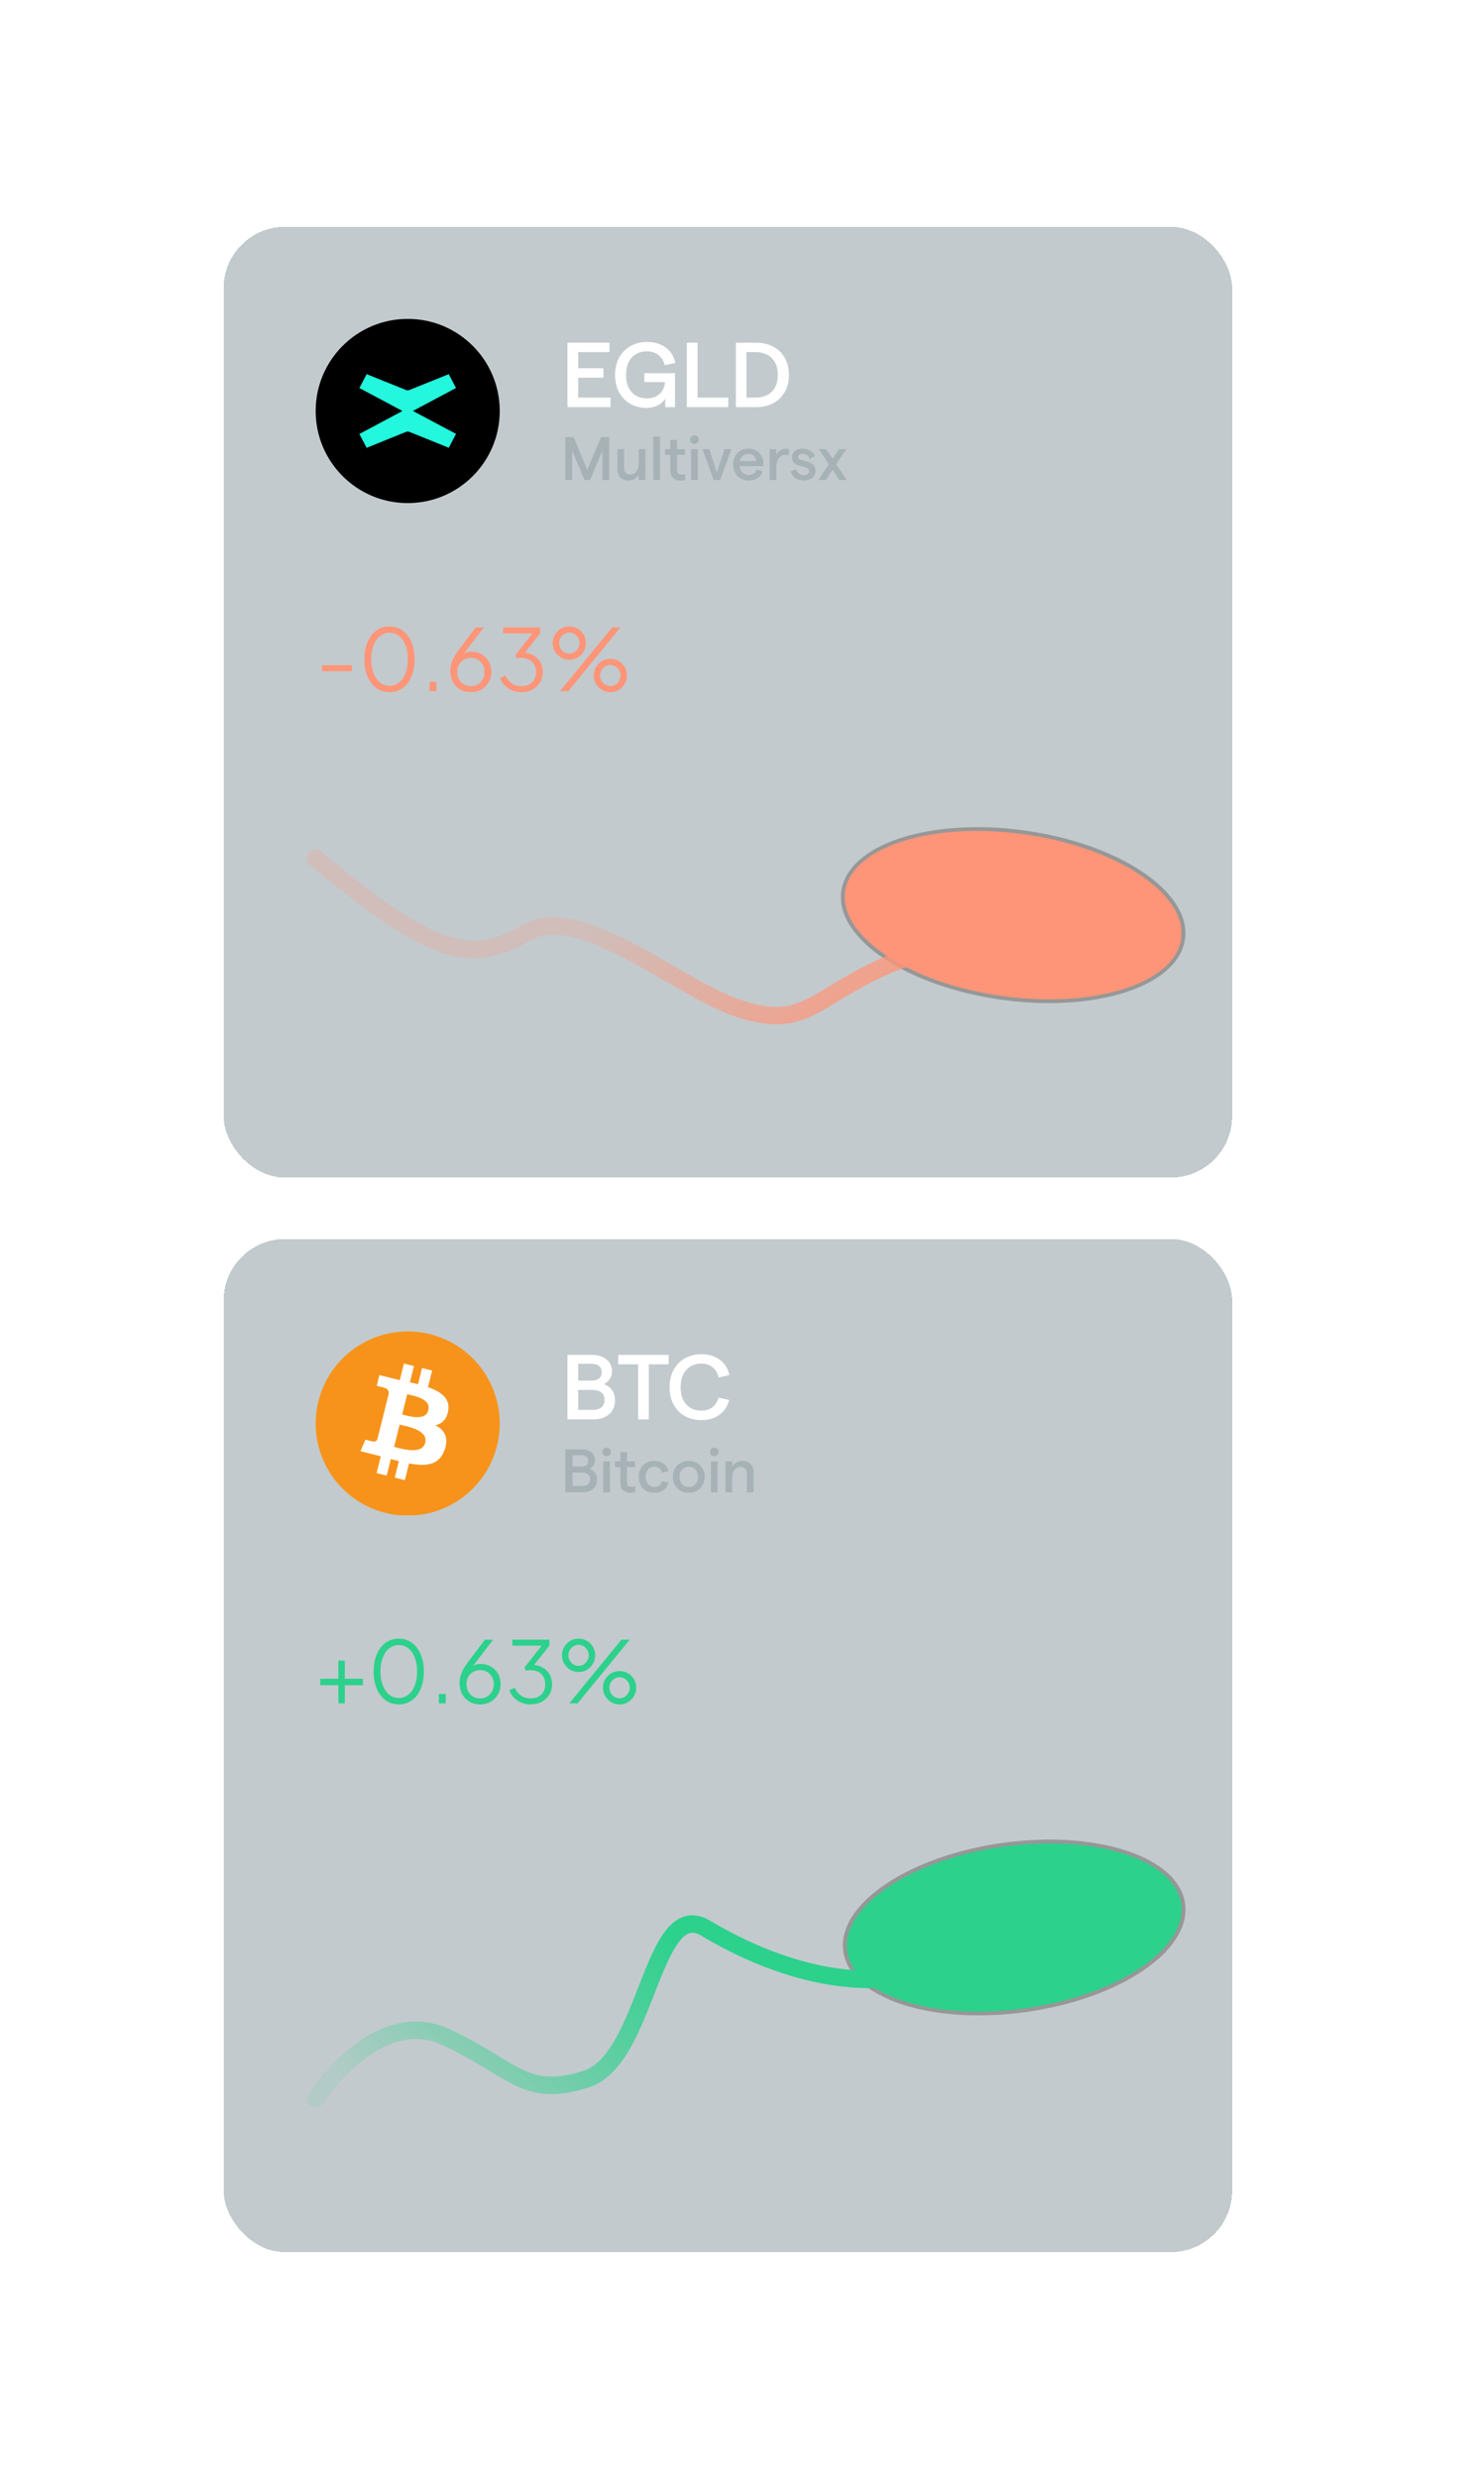 <svg width="387" height="646" viewBox="0 0 387 646" fill="none" xmlns="http://www.w3.org/2000/svg">
<g filter="url(#filter0_bd_1_34)">
<rect x="58.321" y="49.397" width="263" height="247.768" rx="16" fill="#334E59" fill-opacity="0.3" shape-rendering="crispEdges"/>
<path d="M130.321 97.397C130.321 84.142 119.576 73.397 106.321 73.397C93.067 73.397 82.321 84.142 82.321 97.397C82.321 110.652 93.067 121.397 106.321 121.397C119.576 121.397 130.321 110.652 130.321 97.397Z" fill="black"/>
<path d="M107.679 97.386L118.916 91.402L117.028 87.797L106.733 91.934C106.469 92.041 106.174 92.041 105.909 91.934L95.615 87.797L93.721 91.414L104.959 97.397L93.721 103.381L95.615 106.997L105.909 102.829C106.174 102.722 106.469 102.722 106.733 102.829L117.028 106.977L118.921 103.361L107.679 97.386Z" fill="#23F7DD"/>
<path d="M147.977 79.597H158.945V82.045H150.785V86.269H157.361V88.717H150.785V93.925H159.209V96.397H147.977V79.597ZM168.565 96.589C167.109 96.589 165.757 96.261 164.509 95.605C163.277 94.949 162.285 93.981 161.533 92.701C160.781 91.405 160.405 89.837 160.405 87.997C160.405 86.157 160.789 84.597 161.557 83.317C162.325 82.021 163.341 81.045 164.605 80.389C165.869 79.733 167.237 79.405 168.709 79.405C170.661 79.405 172.301 79.893 173.629 80.869C174.957 81.845 175.781 83.181 176.101 84.877L173.317 85.453C173.093 84.349 172.565 83.477 171.733 82.837C170.917 82.181 169.901 81.853 168.685 81.853C167.629 81.853 166.685 82.093 165.853 82.573C165.037 83.053 164.397 83.757 163.933 84.685C163.485 85.613 163.261 86.717 163.261 87.997C163.261 89.277 163.485 90.381 163.933 91.309C164.397 92.221 165.037 92.917 165.853 93.397C166.669 93.877 167.605 94.117 168.661 94.117C170.037 94.117 171.149 93.733 171.997 92.965C172.861 92.181 173.333 91.149 173.413 89.869H168.037V87.541H176.029V96.397H173.485V94.141C173.101 94.877 172.461 95.469 171.565 95.917C170.669 96.365 169.669 96.589 168.565 96.589ZM179.102 79.597H181.91V93.925H189.926V96.397H179.102V79.597ZM191.899 79.597H197.179C198.779 79.597 200.219 79.917 201.499 80.557C202.795 81.197 203.819 82.149 204.571 83.413C205.339 84.677 205.723 86.205 205.723 87.997C205.723 89.789 205.339 91.317 204.571 92.581C203.819 93.845 202.795 94.797 201.499 95.437C200.219 96.077 198.779 96.397 197.179 96.397H191.899V79.597ZM196.987 93.925C198.059 93.925 199.035 93.725 199.915 93.325C200.795 92.909 201.499 92.261 202.027 91.381C202.571 90.485 202.843 89.357 202.843 87.997C202.843 86.637 202.571 85.509 202.027 84.613C201.499 83.717 200.795 83.069 199.915 82.669C199.035 82.253 198.059 82.045 196.987 82.045H194.659V93.925H196.987Z" fill="white"/>
<path d="M147.425 104.197H149.585L153.153 112.709L156.721 104.197H158.881V115.397H157.089V107.701L153.889 115.397H152.433L149.217 107.701V115.397H147.425V104.197ZM168.314 115.397H166.57V114.053C166.282 114.501 165.908 114.859 165.45 115.125C165.002 115.392 164.49 115.525 163.914 115.525C163.05 115.525 162.346 115.264 161.802 114.741C161.268 114.208 161.002 113.509 161.002 112.645V107.333H162.746V112.245C162.746 112.757 162.895 113.173 163.194 113.493C163.492 113.803 163.892 113.957 164.394 113.957C165.076 113.957 165.61 113.685 165.994 113.141C166.378 112.597 166.57 111.84 166.57 110.869V107.333H168.314V115.397ZM170.361 104.069H172.105V115.397H170.361V104.069ZM178.749 115.333C178.365 115.461 177.939 115.525 177.469 115.525C176.669 115.525 176.024 115.301 175.533 114.853C175.053 114.405 174.813 113.739 174.813 112.853V108.821H173.405V107.333H174.813V104.933H176.557V107.333H178.637V108.821H176.557V112.757C176.557 113.152 176.653 113.456 176.845 113.669C177.048 113.872 177.32 113.973 177.661 113.973C178.045 113.973 178.371 113.909 178.637 113.781L178.749 115.333ZM180.22 107.333H181.964V115.397H180.22V107.333ZM181.084 105.989C180.764 105.989 180.498 105.883 180.284 105.669C180.071 105.445 179.964 105.179 179.964 104.869C179.964 104.549 180.071 104.283 180.284 104.069C180.498 103.845 180.764 103.733 181.084 103.733C181.415 103.733 181.687 103.845 181.9 104.069C182.124 104.283 182.236 104.549 182.236 104.869C182.236 105.179 182.124 105.445 181.9 105.669C181.687 105.883 181.415 105.989 181.084 105.989ZM183.169 107.333H184.945L186.945 113.365L188.945 107.333H190.737L187.793 115.397H186.113L183.169 107.333ZM191.179 111.365C191.179 110.619 191.334 109.931 191.643 109.301C191.952 108.672 192.4 108.165 192.987 107.781C193.584 107.397 194.294 107.205 195.115 107.205C195.947 107.205 196.662 107.387 197.259 107.749C197.856 108.101 198.31 108.576 198.619 109.173C198.928 109.76 199.083 110.389 199.083 111.061C199.083 111.349 199.072 111.589 199.051 111.781H192.891C192.966 112.475 193.211 113.024 193.627 113.429C194.054 113.835 194.587 114.037 195.227 114.037C195.76 114.037 196.203 113.92 196.555 113.685C196.907 113.44 197.136 113.099 197.243 112.661L198.891 113.077C198.678 113.856 198.246 114.459 197.595 114.885C196.944 115.312 196.144 115.525 195.195 115.525C194.374 115.525 193.659 115.333 193.051 114.949C192.443 114.565 191.979 114.059 191.659 113.429C191.339 112.789 191.179 112.101 191.179 111.365ZM197.227 110.453C197.174 109.888 196.96 109.435 196.587 109.093C196.224 108.752 195.734 108.581 195.115 108.581C194.56 108.581 194.096 108.747 193.723 109.077C193.35 109.397 193.099 109.856 192.971 110.453H197.227ZM205.713 109.029C205.425 108.901 205.078 108.837 204.673 108.837C204.033 108.837 203.499 109.136 203.073 109.733C202.657 110.32 202.449 111.205 202.449 112.389V115.397H200.705V107.333H202.449V108.869C202.662 108.389 203.003 107.995 203.473 107.685C203.942 107.365 204.422 107.205 204.913 107.205C205.275 107.205 205.574 107.253 205.809 107.349L205.713 109.029ZM209.629 115.525C208.723 115.525 207.971 115.296 207.373 114.837C206.787 114.368 206.387 113.808 206.173 113.157L207.613 112.549C207.763 113.019 208.003 113.403 208.333 113.701C208.675 113.989 209.107 114.133 209.629 114.133C210.035 114.133 210.365 114.032 210.621 113.829C210.888 113.627 211.021 113.376 211.021 113.077C211.021 112.843 210.941 112.651 210.781 112.501C210.632 112.352 210.445 112.24 210.221 112.165C209.997 112.08 209.672 111.979 209.245 111.861C208.68 111.712 208.211 111.563 207.837 111.413C207.475 111.264 207.165 111.029 206.909 110.709C206.653 110.389 206.525 109.957 206.525 109.413C206.525 108.773 206.781 108.245 207.293 107.829C207.816 107.413 208.509 107.205 209.373 107.205C210.131 107.205 210.803 107.392 211.389 107.765C211.976 108.128 212.355 108.603 212.525 109.189L211.085 109.797C210.989 109.413 210.776 109.109 210.445 108.885C210.125 108.661 209.773 108.549 209.389 108.549C209.005 108.549 208.701 108.624 208.477 108.773C208.253 108.912 208.141 109.115 208.141 109.381C208.141 109.659 208.275 109.867 208.541 110.005C208.808 110.144 209.219 110.277 209.773 110.405C210.371 110.544 210.861 110.693 211.245 110.853C211.629 111.013 211.96 111.269 212.237 111.621C212.525 111.973 212.669 112.453 212.669 113.061C212.669 113.52 212.541 113.941 212.285 114.325C212.029 114.699 211.672 114.992 211.213 115.205C210.755 115.419 210.227 115.525 209.629 115.525ZM217.119 112.725L215.327 115.397H213.391L216.159 111.285L213.519 107.333H215.423L217.119 109.845L218.799 107.333H220.703L218.063 111.285L220.831 115.397H218.895L217.119 112.725Z" fill="#A7B2B7"/>
<path d="M83.97 165.207V163.647H91.767V165.207H83.97ZM101.592 170.665C100.285 170.665 99.134 170.308 98.139 169.595C97.159 168.868 96.394 167.865 95.845 166.588C95.295 165.296 95.02 163.796 95.02 162.088C95.02 160.38 95.295 158.887 95.845 157.61C96.394 156.318 97.159 155.316 98.139 154.603C99.12 153.89 100.263 153.533 101.57 153.533C102.877 153.533 104.021 153.89 105.001 154.603C105.981 155.316 106.746 156.318 107.295 157.61C107.845 158.887 108.12 160.38 108.12 162.088C108.12 163.796 107.845 165.296 107.295 166.588C106.761 167.88 106.003 168.882 105.023 169.595C104.043 170.308 102.899 170.665 101.592 170.665ZM101.592 168.994C102.543 168.994 103.375 168.704 104.087 168.125C104.8 167.546 105.357 166.744 105.758 165.719C106.159 164.679 106.36 163.469 106.36 162.088C106.36 160.707 106.159 159.504 105.758 158.479C105.357 157.439 104.8 156.637 104.087 156.073C103.375 155.494 102.535 155.204 101.57 155.204C100.62 155.204 99.788 155.494 99.075 156.073C98.362 156.637 97.805 157.439 97.404 158.479C97.003 159.504 96.803 160.707 96.803 162.088C96.803 163.454 97.003 164.657 97.404 165.697C97.805 166.736 98.362 167.546 99.075 168.125C99.803 168.704 100.642 168.994 101.592 168.994ZM112.028 170.397V167.947H113.81V170.397H112.028ZM122.79 170.665C121.751 170.665 120.83 170.434 120.028 169.974C119.226 169.499 118.595 168.853 118.134 168.036C117.674 167.204 117.444 166.254 117.444 165.184C117.444 164.59 117.511 164.004 117.644 163.425C117.793 162.845 118.008 162.274 118.29 161.709C118.587 161.145 118.944 160.58 119.36 160.016L124.038 153.801H126.177L120.407 161.353L120.073 161.553C120.295 161.182 120.555 160.9 120.852 160.707C121.149 160.499 121.476 160.35 121.833 160.261C122.204 160.172 122.597 160.127 123.013 160.127C123.979 160.127 124.847 160.358 125.62 160.818C126.392 161.264 127.001 161.88 127.446 162.667C127.907 163.454 128.137 164.368 128.137 165.407C128.137 166.402 127.899 167.301 127.424 168.103C126.964 168.89 126.333 169.514 125.531 169.974C124.729 170.434 123.815 170.665 122.79 170.665ZM122.79 169.105C123.474 169.105 124.083 168.949 124.617 168.637C125.152 168.311 125.575 167.865 125.887 167.301C126.199 166.736 126.355 166.105 126.355 165.407C126.355 164.694 126.199 164.063 125.887 163.514C125.59 162.964 125.174 162.533 124.639 162.222C124.105 161.895 123.488 161.731 122.79 161.731C122.107 161.731 121.491 161.895 120.941 162.222C120.407 162.533 119.984 162.964 119.672 163.514C119.375 164.063 119.226 164.694 119.226 165.407C119.226 166.105 119.382 166.736 119.694 167.301C120.006 167.865 120.429 168.311 120.964 168.637C121.498 168.949 122.107 169.105 122.79 169.105ZM135.949 170.665C135.088 170.665 134.293 170.516 133.566 170.219C132.838 169.922 132.199 169.499 131.65 168.949C131.115 168.4 130.707 167.746 130.424 166.989L131.85 166.321C132.192 167.182 132.726 167.865 133.454 168.37C134.182 168.86 135.014 169.105 135.949 169.105C136.692 169.105 137.353 168.964 137.932 168.682C138.511 168.385 138.964 167.962 139.291 167.412C139.618 166.863 139.781 166.194 139.781 165.407C139.781 164.62 139.61 163.952 139.269 163.402C138.942 162.853 138.489 162.437 137.91 162.155C137.33 161.873 136.67 161.731 135.927 161.731C135.734 161.731 135.519 161.739 135.281 161.754C135.058 161.769 134.872 161.791 134.724 161.821L134.368 161.041L138.845 155.36H131.204V153.801H140.85V155.36L136.662 160.64L136.439 160.35C137.434 160.38 138.318 160.618 139.09 161.063C139.863 161.494 140.464 162.08 140.895 162.823C141.34 163.566 141.563 164.427 141.563 165.407C141.563 166.387 141.325 167.279 140.85 168.08C140.375 168.868 139.714 169.499 138.868 169.974C138.021 170.434 137.048 170.665 135.949 170.665ZM146.049 170.397L159.638 153.801H161.799L148.21 170.397H146.049ZM148.477 162.222C147.675 162.222 146.948 162.028 146.294 161.642C145.641 161.241 145.114 160.714 144.713 160.061C144.326 159.407 144.133 158.679 144.133 157.877C144.133 157.075 144.326 156.348 144.713 155.694C145.114 155.026 145.641 154.499 146.294 154.113C146.948 153.726 147.675 153.533 148.477 153.533C149.279 153.533 150.007 153.726 150.661 154.113C151.314 154.499 151.834 155.026 152.22 155.694C152.606 156.348 152.799 157.075 152.799 157.877C152.799 158.679 152.606 159.407 152.22 160.061C151.834 160.714 151.314 161.241 150.661 161.642C150.007 162.028 149.279 162.222 148.477 162.222ZM148.477 160.618C148.997 160.618 149.45 160.491 149.836 160.239C150.237 159.972 150.549 159.63 150.772 159.214C151.01 158.783 151.128 158.338 151.128 157.877C151.128 157.402 151.01 156.957 150.772 156.541C150.549 156.125 150.237 155.791 149.836 155.538C149.45 155.271 148.997 155.137 148.477 155.137C147.973 155.137 147.512 155.271 147.096 155.538C146.695 155.791 146.376 156.125 146.138 156.541C145.916 156.957 145.804 157.402 145.804 157.877C145.804 158.338 145.916 158.783 146.138 159.214C146.376 159.63 146.695 159.972 147.096 160.239C147.512 160.491 147.973 160.618 148.477 160.618ZM159.171 170.665C158.369 170.665 157.641 170.472 156.987 170.085C156.334 169.684 155.807 169.157 155.406 168.504C155.02 167.85 154.826 167.123 154.826 166.321C154.826 165.519 155.02 164.791 155.406 164.137C155.807 163.469 156.334 162.942 156.987 162.556C157.641 162.17 158.369 161.977 159.171 161.977C159.973 161.977 160.7 162.17 161.354 162.556C162.007 162.942 162.527 163.469 162.913 164.137C163.299 164.791 163.492 165.519 163.492 166.321C163.492 167.123 163.299 167.85 162.913 168.504C162.527 169.157 162.007 169.684 161.354 170.085C160.7 170.472 159.973 170.665 159.171 170.665ZM159.171 169.061C159.69 169.061 160.143 168.934 160.529 168.682C160.93 168.415 161.242 168.073 161.465 167.657C161.703 167.227 161.822 166.781 161.822 166.321C161.822 165.845 161.703 165.4 161.465 164.984C161.242 164.568 160.93 164.234 160.529 163.981C160.143 163.714 159.69 163.58 159.171 163.58C158.666 163.58 158.205 163.714 157.789 163.981C157.388 164.234 157.069 164.568 156.831 164.984C156.609 165.4 156.497 165.845 156.497 166.321C156.497 166.781 156.609 167.227 156.831 167.657C157.069 168.073 157.388 168.415 157.789 168.682C158.205 168.934 158.666 169.061 159.171 169.061Z" fill="#FF9578"/>
<g filter="url(#filter1_f_1_34)">
<ellipse cx="44.721" cy="21.823" rx="44.721" ry="21.823" transform="matrix(-0.987 -0.16 -0.228 0.974 313.321 214.666)" fill="url(#paint0_linear_1_34)"/>
<ellipse cx="44.721" cy="21.823" rx="44.721" ry="21.823" transform="matrix(-0.987 -0.16 -0.228 0.974 313.321 214.666)" stroke="#979797"/>
</g>
<path d="M272.421 236.897C272.421 236.897 248.354 233.921 230.119 242.344C211.884 250.766 209.52 258.382 193.311 253.329C177.102 248.275 151.321 224.974 137.138 233.397C122.955 241.819 112.713 239.255 82.321 213.988" stroke="url(#paint1_linear_1_34)" stroke-width="4.544" stroke-linecap="round" stroke-linejoin="round"/>
</g>
<g filter="url(#filter2_bd_1_34)">
<rect x="58.321" y="313.166" width="263.001" height="263.985" rx="16" fill="#334E59" fill-opacity="0.3" shape-rendering="crispEdges"/>
<g clip-path="url(#clip0_1_34)">
<path d="M129.603 367.053C126.396 379.91 113.373 387.735 100.513 384.529C87.658 381.324 79.832 368.301 83.04 355.445C86.245 342.586 99.269 334.76 112.124 337.966C124.982 341.172 132.808 354.195 129.603 367.053Z" fill="#F7931A"/>
<path d="M116.899 357.829C117.377 354.635 114.945 352.918 111.62 351.773L112.698 347.447L110.065 346.791L109.015 351.003C108.322 350.83 107.612 350.667 106.905 350.506L107.962 346.266L105.331 345.61L104.251 349.935C103.678 349.805 103.116 349.676 102.569 349.54L102.572 349.527L98.941 348.62L98.24 351.432C98.24 351.432 100.194 351.88 100.152 351.908C101.219 352.174 101.411 352.88 101.379 353.439L100.151 358.368C100.224 358.387 100.319 358.413 100.425 358.456C100.337 358.434 100.243 358.41 100.147 358.387L98.424 365.29C98.294 365.614 97.963 366.1 97.218 365.916C97.244 365.954 95.302 365.438 95.302 365.438L93.996 368.452L97.422 369.306C98.059 369.466 98.685 369.632 99.3 369.79L98.211 374.166L100.841 374.822L101.92 370.493C102.64 370.688 103.337 370.868 104.02 371.038L102.944 375.347L105.577 376.003L106.667 371.636C111.158 372.485 114.535 372.142 115.956 368.081C117.102 364.811 115.899 362.925 113.537 361.695C115.257 361.298 116.554 360.166 116.899 357.829ZM110.883 366.266C110.068 369.536 104.563 367.768 102.777 367.324L104.223 361.528C106.008 361.973 111.733 362.855 110.883 366.266ZM111.696 357.782C110.954 360.756 106.371 359.245 104.885 358.874L106.195 353.617C107.682 353.987 112.47 354.679 111.696 357.782Z" fill="white"/>
</g>
<path d="M147.977 343.366H154.361C155.945 343.366 157.209 343.75 158.153 344.518C159.113 345.27 159.593 346.326 159.593 347.686C159.593 348.422 159.385 349.094 158.969 349.702C158.553 350.294 158.057 350.718 157.481 350.974C158.361 351.294 159.065 351.814 159.593 352.534C160.121 353.238 160.385 354.134 160.385 355.222C160.385 356.758 159.865 357.966 158.825 358.846C157.801 359.726 156.409 360.166 154.649 360.166H147.977V343.366ZM154.313 357.694C156.537 357.694 157.649 356.83 157.649 355.102C157.649 353.358 156.537 352.486 154.313 352.486H150.785V357.694H154.313ZM154.193 350.062C155.089 350.062 155.761 349.878 156.209 349.51C156.673 349.142 156.905 348.598 156.905 347.878C156.905 347.158 156.673 346.614 156.209 346.246C155.761 345.862 155.081 345.67 154.169 345.67H150.785V350.062H154.193ZM166.397 345.814H161.213V343.366H174.389V345.814H169.205V360.166H166.397V345.814ZM182.887 360.358C181.399 360.358 180.023 360.038 178.759 359.398C177.511 358.742 176.511 357.766 175.759 356.47C175.007 355.174 174.631 353.606 174.631 351.766C174.631 349.926 175.007 348.366 175.759 347.086C176.527 345.79 177.535 344.814 178.783 344.158C180.047 343.502 181.415 343.174 182.887 343.174C184.823 343.174 186.447 343.67 187.759 344.662C189.071 345.638 189.879 346.966 190.183 348.646L187.399 349.246C187.159 348.126 186.639 347.246 185.839 346.606C185.039 345.95 184.055 345.622 182.887 345.622C181.847 345.622 180.919 345.862 180.103 346.342C179.287 346.822 178.647 347.526 178.183 348.454C177.719 349.366 177.487 350.47 177.487 351.766C177.487 353.062 177.719 354.174 178.183 355.102C178.647 356.014 179.287 356.71 180.103 357.19C180.919 357.654 181.847 357.886 182.887 357.886C184.055 357.886 185.023 357.59 185.791 356.998C186.559 356.406 187.079 355.574 187.351 354.502L190.159 355.102C189.743 356.734 188.895 358.022 187.615 358.966C186.335 359.894 184.759 360.358 182.887 360.358Z" fill="white"/>
<path d="M147.425 367.966H151.681C152.737 367.966 153.58 368.222 154.209 368.734C154.849 369.235 155.169 369.939 155.169 370.846C155.169 371.336 155.03 371.784 154.753 372.19C154.476 372.584 154.145 372.867 153.761 373.038C154.348 373.251 154.817 373.598 155.169 374.078C155.521 374.547 155.697 375.144 155.697 375.87C155.697 376.894 155.35 377.699 154.657 378.286C153.974 378.872 153.046 379.166 151.873 379.166H147.425V367.966ZM151.649 377.518C153.132 377.518 153.873 376.942 153.873 375.79C153.873 374.627 153.132 374.046 151.649 374.046H149.297V377.518H151.649ZM151.569 372.43C152.166 372.43 152.614 372.307 152.913 372.062C153.222 371.816 153.377 371.454 153.377 370.974C153.377 370.494 153.222 370.131 152.913 369.886C152.614 369.63 152.161 369.502 151.553 369.502H149.297V372.43H151.569ZM157.314 371.102H159.058V379.166H157.314V371.102ZM158.178 369.758C157.858 369.758 157.591 369.651 157.378 369.438C157.164 369.214 157.058 368.947 157.058 368.638C157.058 368.318 157.164 368.051 157.378 367.838C157.591 367.614 157.858 367.502 158.178 367.502C158.508 367.502 158.78 367.614 158.994 367.838C159.218 368.051 159.33 368.318 159.33 368.638C159.33 368.947 159.218 369.214 158.994 369.438C158.78 369.651 158.508 369.758 158.178 369.758ZM165.702 379.102C165.318 379.23 164.891 379.294 164.422 379.294C163.622 379.294 162.977 379.07 162.486 378.622C162.006 378.174 161.766 377.507 161.766 376.622V372.59H160.358V371.102H161.766V368.702H163.51V371.102H165.59V372.59H163.51V376.526C163.51 376.92 163.606 377.224 163.798 377.438C164.001 377.64 164.273 377.742 164.614 377.742C164.998 377.742 165.323 377.678 165.59 377.55L165.702 379.102ZM170.617 379.294C169.817 379.294 169.108 379.123 168.489 378.782C167.881 378.43 167.406 377.939 167.065 377.31C166.734 376.68 166.569 375.955 166.569 375.134C166.569 374.312 166.734 373.587 167.065 372.958C167.406 372.328 167.881 371.843 168.489 371.502C169.108 371.15 169.817 370.974 170.617 370.974C171.609 370.974 172.436 371.219 173.097 371.71C173.758 372.2 174.158 372.862 174.297 373.694L172.601 374.03C172.516 373.571 172.297 373.203 171.945 372.926C171.604 372.638 171.177 372.494 170.665 372.494C169.972 372.494 169.417 372.734 169.001 373.214C168.585 373.694 168.377 374.334 168.377 375.134C168.377 375.934 168.585 376.574 169.001 377.054C169.417 377.534 169.972 377.774 170.665 377.774C171.177 377.774 171.604 377.64 171.945 377.374C172.286 377.107 172.505 376.739 172.601 376.27L174.313 376.606C174.142 377.448 173.726 378.11 173.065 378.59C172.414 379.059 171.598 379.294 170.617 379.294ZM179.62 379.294C178.82 379.294 178.105 379.118 177.476 378.766C176.846 378.403 176.35 377.907 175.988 377.278C175.636 376.648 175.46 375.934 175.46 375.134C175.46 374.334 175.636 373.619 175.988 372.99C176.35 372.36 176.846 371.87 177.476 371.518C178.105 371.155 178.82 370.974 179.62 370.974C180.42 370.974 181.134 371.155 181.764 371.518C182.393 371.87 182.884 372.36 183.236 372.99C183.598 373.619 183.78 374.334 183.78 375.134C183.78 375.934 183.598 376.648 183.236 377.278C182.884 377.907 182.393 378.403 181.764 378.766C181.134 379.118 180.42 379.294 179.62 379.294ZM177.22 375.134C177.22 375.912 177.438 376.547 177.876 377.038C178.324 377.528 178.905 377.774 179.62 377.774C180.334 377.774 180.91 377.528 181.348 377.038C181.796 376.547 182.02 375.912 182.02 375.134C182.02 374.355 181.796 373.72 181.348 373.23C180.91 372.739 180.334 372.494 179.62 372.494C178.905 372.494 178.324 372.739 177.876 373.23C177.438 373.72 177.22 374.355 177.22 375.134ZM185.392 371.102H187.136V379.166H185.392V371.102ZM186.256 369.758C185.936 369.758 185.669 369.651 185.456 369.438C185.242 369.214 185.136 368.947 185.136 368.638C185.136 368.318 185.242 368.051 185.456 367.838C185.669 367.614 185.936 367.502 186.256 367.502C186.586 367.502 186.858 367.614 187.072 367.838C187.296 368.051 187.408 368.318 187.408 368.638C187.408 368.947 187.296 369.214 187.072 369.438C186.858 369.651 186.586 369.758 186.256 369.758ZM189.204 371.102H190.948V372.446C191.236 371.998 191.604 371.64 192.052 371.374C192.511 371.107 193.028 370.974 193.604 370.974C194.468 370.974 195.167 371.24 195.7 371.774C196.244 372.296 196.516 372.99 196.516 373.854V379.166H194.772V374.254C194.772 373.742 194.623 373.331 194.324 373.022C194.026 372.702 193.626 372.542 193.124 372.542C192.442 372.542 191.908 372.814 191.524 373.358C191.14 373.902 190.948 374.659 190.948 375.63V379.166H189.204V371.102Z" fill="#A7B2B7"/>
<path d="M88.247 434.166V429.421H83.502V427.75H88.247V423.027H89.918V427.75H94.64V429.421H89.918V434.166H88.247ZM104.007 434.433C102.7 434.433 101.549 434.077 100.554 433.364C99.573 432.636 98.809 431.633 98.259 430.356C97.71 429.064 97.435 427.564 97.435 425.856C97.435 424.148 97.71 422.656 98.259 421.378C98.809 420.086 99.573 419.084 100.554 418.371C101.534 417.658 102.677 417.302 103.984 417.302C105.291 417.302 106.435 417.658 107.415 418.371C108.395 419.084 109.16 420.086 109.71 421.378C110.259 422.656 110.534 424.148 110.534 425.856C110.534 427.564 110.259 429.064 109.71 430.356C109.175 431.648 108.418 432.651 107.437 433.364C106.457 434.077 105.314 434.433 104.007 434.433ZM104.007 432.762C104.957 432.762 105.789 432.473 106.502 431.893C107.215 431.314 107.772 430.512 108.173 429.487C108.574 428.448 108.774 427.237 108.774 425.856C108.774 424.475 108.574 423.272 108.173 422.247C107.772 421.208 107.215 420.406 106.502 419.841C105.789 419.262 104.95 418.973 103.984 418.973C103.034 418.973 102.202 419.262 101.489 419.841C100.776 420.406 100.22 421.208 99.819 422.247C99.418 423.272 99.217 424.475 99.217 425.856C99.217 427.223 99.418 428.426 99.819 429.465C100.22 430.505 100.776 431.314 101.489 431.893C102.217 432.473 103.056 432.762 104.007 432.762ZM114.442 434.166V431.715H116.224V434.166H114.442ZM125.205 434.433C124.165 434.433 123.244 434.203 122.442 433.742C121.64 433.267 121.009 432.621 120.549 431.804C120.088 430.973 119.858 430.022 119.858 428.953C119.858 428.359 119.925 427.772 120.059 427.193C120.207 426.614 120.423 426.042 120.705 425.477C121.002 424.913 121.358 424.349 121.774 423.784L126.452 417.569H128.591L122.821 425.121L122.487 425.322C122.71 424.95 122.97 424.668 123.267 424.475C123.564 424.267 123.89 424.119 124.247 424.029C124.618 423.94 125.012 423.896 125.428 423.896C126.393 423.896 127.262 424.126 128.034 424.586C128.806 425.032 129.415 425.648 129.861 426.435C130.321 427.223 130.551 428.136 130.551 429.176C130.551 430.171 130.314 431.069 129.838 431.871C129.378 432.658 128.747 433.282 127.945 433.742C127.143 434.203 126.23 434.433 125.205 434.433ZM125.205 432.874C125.888 432.874 126.497 432.718 127.032 432.406C127.566 432.079 127.989 431.633 128.301 431.069C128.613 430.505 128.769 429.874 128.769 429.176C128.769 428.463 128.613 427.831 128.301 427.282C128.004 426.732 127.588 426.302 127.054 425.99C126.519 425.663 125.903 425.5 125.205 425.5C124.522 425.5 123.905 425.663 123.356 425.99C122.821 426.302 122.398 426.732 122.086 427.282C121.789 427.831 121.64 428.463 121.64 429.176C121.64 429.874 121.796 430.505 122.108 431.069C122.42 431.633 122.843 432.079 123.378 432.406C123.913 432.718 124.522 432.874 125.205 432.874ZM138.364 434.433C137.502 434.433 136.708 434.284 135.98 433.987C135.252 433.69 134.614 433.267 134.064 432.718C133.529 432.168 133.121 431.515 132.839 430.757L134.265 430.089C134.606 430.95 135.141 431.633 135.868 432.138C136.596 432.629 137.428 432.874 138.364 432.874C139.106 432.874 139.767 432.732 140.346 432.45C140.925 432.153 141.378 431.73 141.705 431.18C142.032 430.631 142.195 429.963 142.195 429.176C142.195 428.388 142.024 427.72 141.683 427.171C141.356 426.621 140.903 426.205 140.324 425.923C139.745 425.641 139.084 425.5 138.341 425.5C138.148 425.5 137.933 425.507 137.695 425.522C137.472 425.537 137.287 425.559 137.138 425.589L136.782 424.809L141.26 419.128H133.618V417.569H143.265V419.128L139.076 424.408L138.854 424.119C139.849 424.148 140.732 424.386 141.505 424.831C142.277 425.262 142.878 425.849 143.309 426.591C143.755 427.334 143.977 428.195 143.977 429.176C143.977 430.156 143.74 431.047 143.265 431.849C142.789 432.636 142.128 433.267 141.282 433.742C140.435 434.203 139.463 434.433 138.364 434.433ZM148.464 434.166L162.053 417.569H164.214L150.624 434.166H148.464ZM150.892 425.99C150.09 425.99 149.362 425.797 148.709 425.411C148.055 425.01 147.528 424.482 147.127 423.829C146.741 423.175 146.548 422.448 146.548 421.646C146.548 420.844 146.741 420.116 147.127 419.463C147.528 418.794 148.055 418.267 148.709 417.881C149.362 417.495 150.09 417.302 150.892 417.302C151.694 417.302 152.421 417.495 153.075 417.881C153.728 418.267 154.248 418.794 154.634 419.463C155.021 420.116 155.214 420.844 155.214 421.646C155.214 422.448 155.021 423.175 154.634 423.829C154.248 424.482 153.728 425.01 153.075 425.411C152.421 425.797 151.694 425.99 150.892 425.99ZM150.892 424.386C151.412 424.386 151.865 424.26 152.251 424.007C152.652 423.74 152.964 423.398 153.186 422.982C153.424 422.552 153.543 422.106 153.543 421.646C153.543 421.171 153.424 420.725 153.186 420.309C152.964 419.893 152.652 419.559 152.251 419.307C151.865 419.039 151.412 418.906 150.892 418.906C150.387 418.906 149.926 419.039 149.511 419.307C149.11 419.559 148.79 419.893 148.553 420.309C148.33 420.725 148.218 421.171 148.218 421.646C148.218 422.106 148.33 422.552 148.553 422.982C148.79 423.398 149.11 423.74 149.511 424.007C149.926 424.26 150.387 424.386 150.892 424.386ZM161.585 434.433C160.783 434.433 160.055 434.24 159.402 433.854C158.748 433.453 158.221 432.926 157.82 432.272C157.434 431.619 157.241 430.891 157.241 430.089C157.241 429.287 157.434 428.559 157.82 427.906C158.221 427.237 158.748 426.71 159.402 426.324C160.055 425.938 160.783 425.745 161.585 425.745C162.387 425.745 163.115 425.938 163.768 426.324C164.422 426.71 164.941 427.237 165.327 427.906C165.714 428.559 165.907 429.287 165.907 430.089C165.907 430.891 165.714 431.619 165.327 432.272C164.941 432.926 164.422 433.453 163.768 433.854C163.115 434.24 162.387 434.433 161.585 434.433ZM161.585 432.829C162.105 432.829 162.558 432.703 162.944 432.45C163.345 432.183 163.657 431.841 163.879 431.426C164.117 430.995 164.236 430.549 164.236 430.089C164.236 429.614 164.117 429.168 163.879 428.752C163.657 428.336 163.345 428.002 162.944 427.75C162.558 427.482 162.105 427.349 161.585 427.349C161.08 427.349 160.62 427.482 160.204 427.75C159.803 428.002 159.483 428.336 159.246 428.752C159.023 429.168 158.912 429.614 158.912 430.089C158.912 430.549 159.023 430.995 159.246 431.426C159.483 431.841 159.803 432.183 160.204 432.45C160.62 432.703 161.08 432.829 161.585 432.829Z" fill="#2CD18C"/>
<g filter="url(#filter3_f_1_34)">
<ellipse cx="44.469" cy="21.816" rx="44.469" ry="21.816" transform="matrix(0.987 -0.16 0.226 0.974 215.657 478.435)" fill="url(#paint2_linear_1_34)"/>
<ellipse cx="44.469" cy="21.816" rx="44.469" ry="21.816" transform="matrix(0.987 -0.16 0.226 0.974 215.657 478.435)" stroke="#979797"/>
</g>
<path d="M82.321 537.151C82.321 537.151 98.101 512.69 116.231 521.112C134.36 529.535 136.71 537.151 152.825 532.097C168.941 527.044 169.949 484.334 184.05 492.756C198.151 501.179 232.957 518.024 263.173 492.756" stroke="url(#paint3_linear_1_34)" stroke-width="4.544" stroke-linecap="round" stroke-linejoin="round"/>
</g>
<defs>
<filter id="filter0_bd_1_34" x="0.118" y="0.894" width="379.407" height="364.175" filterUnits="userSpaceOnUse" color-interpolation-filters="sRGB">
<feFlood flood-opacity="0" result="BackgroundImageFix"/>
<feGaussianBlur in="BackgroundImageFix" stdDeviation="16.216"/>
<feComposite in2="SourceAlpha" operator="in" result="effect1_backgroundBlur_1_34"/>
<feColorMatrix in="SourceAlpha" type="matrix" values="0 0 0 0 0 0 0 0 0 0 0 0 0 0 0 0 0 0 127 0" result="hardAlpha"/>
<feOffset dy="9.701"/>
<feGaussianBlur stdDeviation="29.102"/>
<feComposite in2="hardAlpha" operator="out"/>
<feColorMatrix type="matrix" values="0 0 0 0 0.118 0 0 0 0 0.169 0 0 0 0 0.169 0 0 0 0.1 0"/>
<feBlend mode="normal" in2="effect1_backgroundBlur_1_34" result="effect2_dropShadow_1_34"/>
<feBlend mode="normal" in="SourceGraphic" in2="effect2_dropShadow_1_34" result="shape"/>
</filter>
<filter id="filter1_f_1_34" x="142.133" y="128.719" width="244.144" height="200.126" filterUnits="userSpaceOnUse" color-interpolation-filters="sRGB">
<feFlood flood-opacity="0" result="BackgroundImageFix"/>
<feBlend mode="normal" in="SourceGraphic" in2="BackgroundImageFix" result="shape"/>
<feGaussianBlur stdDeviation="38.821" result="effect1_foregroundBlur_1_34"/>
</filter>
<filter id="filter2_bd_1_34" x="0.117" y="264.663" width="379.408" height="380.392" filterUnits="userSpaceOnUse" color-interpolation-filters="sRGB">
<feFlood flood-opacity="0" result="BackgroundImageFix"/>
<feGaussianBlur in="BackgroundImageFix" stdDeviation="16.216"/>
<feComposite in2="SourceAlpha" operator="in" result="effect1_backgroundBlur_1_34"/>
<feColorMatrix in="SourceAlpha" type="matrix" values="0 0 0 0 0 0 0 0 0 0 0 0 0 0 0 0 0 0 127 0" result="hardAlpha"/>
<feOffset dy="9.701"/>
<feGaussianBlur stdDeviation="29.102"/>
<feComposite in2="hardAlpha" operator="out"/>
<feColorMatrix type="matrix" values="0 0 0 0 0.118 0 0 0 0 0.169 0 0 0 0 0.169 0 0 0 0.1 0"/>
<feBlend mode="normal" in2="effect1_backgroundBlur_1_34" result="effect2_dropShadow_1_34"/>
<feBlend mode="normal" in="SourceGraphic" in2="effect2_dropShadow_1_34" result="shape"/>
</filter>
<filter id="filter3_f_1_34" x="142.674" y="392.487" width="243.63" height="200.126" filterUnits="userSpaceOnUse" color-interpolation-filters="sRGB">
<feFlood flood-opacity="0" result="BackgroundImageFix"/>
<feBlend mode="normal" in="SourceGraphic" in2="BackgroundImageFix" result="shape"/>
<feGaussianBlur stdDeviation="38.821" result="effect1_foregroundBlur_1_34"/>
</filter>
<linearGradient id="paint0_linear_1_34" x1="49.482" y1="56.305" x2="71.431" y2="17.535" gradientUnits="userSpaceOnUse">
<stop stop-color="#FF9578"/>
<stop offset="1" stop-color="#FF9578"/>
</linearGradient>
<linearGradient id="paint1_linear_1_34" x1="173.274" y1="212.891" x2="237.562" y2="275.118" gradientUnits="userSpaceOnUse">
<stop stop-color="#FF9578" stop-opacity="0.23"/>
<stop offset="1" stop-color="#FF9578"/>
</linearGradient>
<linearGradient id="paint2_linear_1_34" x1="49.203" y1="56.288" x2="71.206" y2="17.63" gradientUnits="userSpaceOnUse">
<stop stop-color="#2CD18C"/>
<stop offset="1" stop-color="#2CD18C"/>
</linearGradient>
<linearGradient id="paint3_linear_1_34" x1="172.747" y1="491.66" x2="108.472" y2="553.514" gradientUnits="userSpaceOnUse">
<stop stop-color="#2CD18C"/>
<stop offset="1" stop-color="#2CD18C" stop-opacity="0.1"/>
</linearGradient>
<clipPath id="clip0_1_34">
<rect width="48" height="48" fill="white" transform="translate(82.321 337.166)"/>
</clipPath>
</defs>
</svg>
